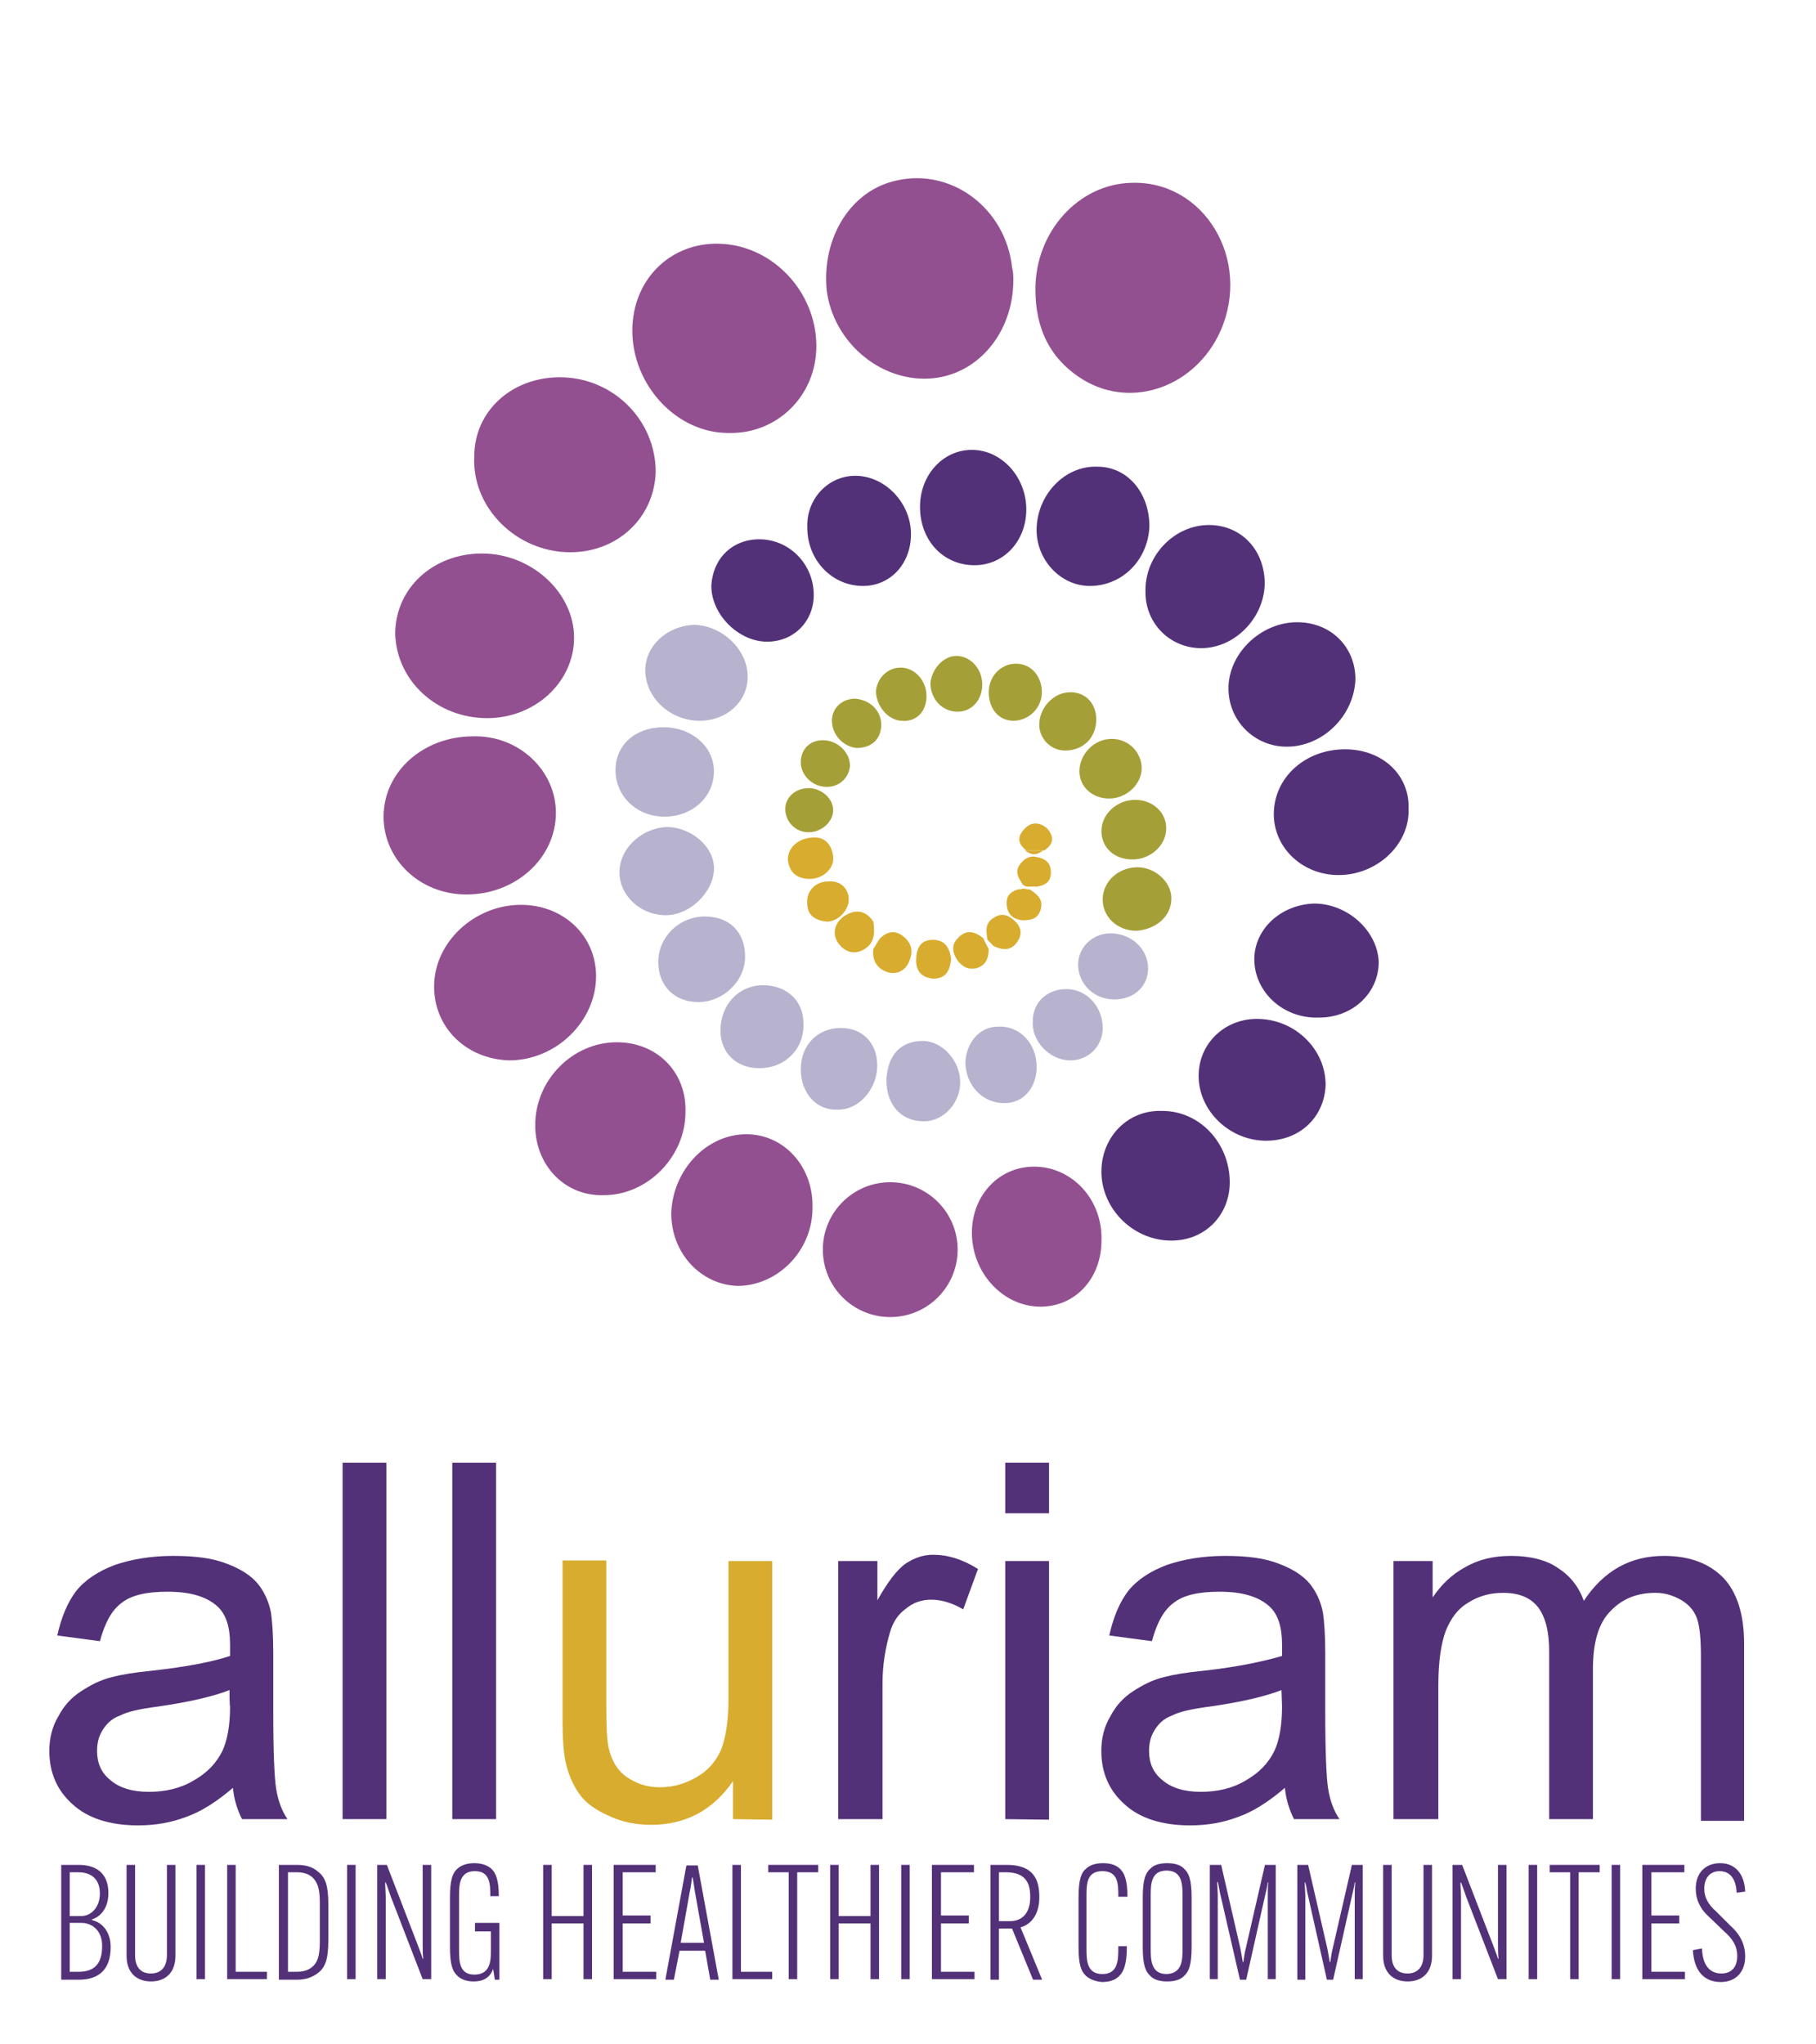 <?xml version="1.0" encoding="utf-8"?>
<!-- Generator: Adobe Illustrator 26.3.1, SVG Export Plug-In . SVG Version: 6.00 Build 0)  -->
<svg version="1.1" id="Layer_1" xmlns="http://www.w3.org/2000/svg" xmlns:xlink="http://www.w3.org/1999/xlink" x="0px" y="0px"
	 viewBox="0 0 319.53 359.53" style="enable-background:new 0 0 319.53 359.53;" xml:space="preserve">
<style type="text/css">
	.st0{fill:#533178;}
	.st1{fill:#D8AC2E;}
	.st2{fill:#935091;}
	.st3{fill:#B7B2CE;}
	.st4{fill:#A59F37;}
</style>
<g>
	<g>
		<path class="st0" d="M40.98,314.48c-2.8,2.4-5.6,4.2-8.2,5.1c-2.6,1-5.4,1.5-8.5,1.5c-5,0-8.9-1.3-11.5-3.7
			c-2.7-2.4-4.1-5.5-4.1-9.4c0-2.2,0.5-4.3,1.6-6.1c1-1.9,2.3-3.3,4-4.4s3.4-2,5.5-2.5c1.5-0.4,3.8-0.8,6.9-1.1
			c6.3-0.7,10.8-1.6,13.8-2.6c0-1,0-1.8,0-2c0-3.1-0.7-5.3-2.2-6.7c-2-1.8-4.9-2.6-8.8-2.6c-3.7,0-6.3,0.6-8,1.9
			c-1.8,1.3-3,3.5-3.9,6.8l-7.5-1c0.7-3.2,1.8-5.8,3.3-7.8c1.6-2,3.9-3.5,6.8-4.6c2.9-1,6.4-1.6,10.3-1.6s7,0.4,9.5,1.4
			c2.4,0.9,4.2,2.1,5.3,3.4s2,3.1,2.4,5.2c0.2,1.4,0.4,3.7,0.4,7.1v10.2c0,7.2,0.2,11.7,0.5,13.6s0.9,3.8,2,5.4h-8
			C41.78,318.38,41.18,316.58,40.98,314.48z M40.38,297.28c-2.8,1.1-7,2.1-12.6,2.9c-3.1,0.4-5.4,0.9-6.7,1.6
			c-1.4,0.5-2.3,1.4-3,2.5s-1,2.3-1,3.7c0,2.1,0.7,3.8,2.3,5.1c1.6,1.4,3.9,2.1,6.8,2.1s5.6-0.6,7.9-2c2.3-1.3,4-3,5.1-5.3
			c0.8-1.8,1.3-4.3,1.3-7.7C40.38,300.08,40.38,297.28,40.38,297.28z"/>
		<path class="st0" d="M60.28,319.98v-62.7h7.7v62.7H60.28z"/>
		<path class="st0" d="M79.58,319.98v-62.7h7.7v62.7H79.58z"/>
		<path class="st1" d="M128.98,319.98v-6.7c-3.5,5.1-8.3,7.7-14.4,7.7c-2.7,0-5.2-0.5-7.5-1.6c-2.3-1-4.1-2.3-5.2-3.9
			s-1.9-3.4-2.4-5.7c-0.3-1.5-0.5-3.9-0.5-7.2v-28.1h7.7v25.2c0,4.1,0.1,6.8,0.5,8.1c0.5,2,1.5,3.7,3.1,4.8s3.5,1.8,5.8,1.8
			s4.5-0.6,6.5-1.8c2-1.1,3.4-2.8,4.3-4.8c0.8-2.1,1.3-5,1.3-8.9v-24.3h7.7v45.5L128.98,319.98L128.98,319.98L128.98,319.98z"/>
		<path class="st0" d="M147.48,319.98v-45.4h6.9v6.9c1.8-3.2,3.4-5.3,4.9-6.4c1.5-1,3.1-1.6,4.9-1.6c2.6,0,5.2,0.8,7.9,2.5l-2.6,7.1
			c-1.9-1.1-3.8-1.7-5.6-1.7c-1.7,0-3.2,0.5-4.5,1.6c-1.4,1-2.3,2.4-2.8,4.2c-0.8,2.7-1.3,5.7-1.3,9v23.8
			C155.28,319.98,147.48,319.98,147.48,319.98z"/>
		<path class="st0" d="M176.88,266.18v-8.9h7.7v8.9H176.88z M176.88,319.98v-45.4h7.7v45.5L176.88,319.98L176.88,319.98z"/>
		<path class="st0" d="M226.08,314.48c-2.8,2.4-5.6,4.2-8.2,5.1c-2.6,1-5.4,1.5-8.5,1.5c-5,0-8.9-1.3-11.5-3.7
			c-2.7-2.4-4.1-5.5-4.1-9.4c0-2.2,0.5-4.3,1.6-6.1c1-1.9,2.3-3.3,4-4.4s3.4-2,5.5-2.5c1.5-0.4,3.8-0.8,6.9-1.1
			c6.3-0.7,10.7-1.7,13.8-2.6c0-1,0-1.8,0-2c0-3.1-0.7-5.3-2.2-6.7c-2-1.8-4.9-2.6-8.8-2.6c-3.7,0-6.3,0.6-8,1.9
			c-1.8,1.3-3,3.5-3.9,6.8l-7.5-1c0.7-3.2,1.8-5.8,3.3-7.8c1.6-2,3.9-3.5,6.8-4.6c2.9-1,6.4-1.6,10.3-1.6s7,0.4,9.5,1.4
			c2.4,0.9,4.2,2.1,5.3,3.4s2,3.1,2.4,5.2c0.2,1.4,0.4,3.7,0.4,7.1v10.2c0,7.2,0.2,11.7,0.5,13.6s0.9,3.8,2,5.4h-8
			C226.88,318.38,226.28,316.58,226.08,314.48z M225.48,297.28c-2.8,1.1-7,2.1-12.6,2.9c-3.1,0.4-5.4,0.9-6.7,1.6
			c-1.4,0.5-2.3,1.4-3,2.5s-1,2.3-1,3.7c0,2.1,0.7,3.8,2.3,5.1c1.6,1.4,3.9,2.1,6.8,2.1s5.6-0.6,7.9-2c2.3-1.3,4-3,5.1-5.3
			c0.8-1.8,1.3-4.3,1.3-7.7L225.48,297.28L225.48,297.28z"/>
		<path class="st0" d="M245.18,319.98v-45.4h6.9v6.4c1.5-2.2,3.3-4,5.7-5.3c2.4-1.4,5.1-2,8.1-2c3.3,0,6.2,0.7,8.2,2.1
			c2.2,1.4,3.7,3.3,4.6,5.8c3.5-5.3,8.2-7.9,14.1-7.9c4.5,0,7.9,1.3,10.4,3.8c2.4,2.5,3.7,6.4,3.7,11.6v31.2h-7.6v-28.9
			c0-3.1-0.2-5.3-0.7-6.7c-0.5-1.4-1.4-2.4-2.7-3.2c-1.4-0.8-2.8-1.3-4.6-1.3c-3.2,0-5.8,1-7.9,3.2c-2.1,2.1-3.1,5.5-3.1,10.2v26.4
			h-7.7v-29.5c0-3.4-0.6-5.9-1.9-7.7c-1.3-1.7-3.3-2.6-6.2-2.6c-2.2,0-4.2,0.5-6.1,1.7c-1.9,1.1-3.1,2.8-4,5
			c-0.8,2.2-1.3,5.3-1.3,9.5v23.6h-8l0,0C245.08,319.98,245.18,319.98,245.18,319.98z"/>
	</g>
</g>
<g>
	<path class="st2" d="M190.61,66.81c8.66,5.24,19.84,1.14,24.17-8.66c5.47-12.54-2.96-26.45-15.73-25.99
		c-9.35,0.23-16.87,8.66-16.87,18.7C182.17,57.69,184.68,63.17,190.61,66.81z"/>
	<path class="st2" d="M163.48,66.59c8.44-0.46,14.82-7.98,14.82-17.33c0-0.68,0-1.37-0.23-2.28C176.93,36.72,167.58,29.65,158,31.7
		c-8.21,1.6-13.45,10.03-12.54,19.38C146.6,59.97,154.58,67.04,163.48,66.59z"/>
	<path class="st2" d="M128.14,76.16c8.66,0.23,15.5-6.61,15.5-15.28c0-9.58-7.75-17.78-17.1-18.01
		c-8.66-0.23-15.28,6.38-15.28,15.28C111.26,67.73,119.02,76.16,128.14,76.16z"/>
	<path class="st2" d="M100.32,97.14c8.44,0,14.82-6.16,15.05-14.14c0-9.12-7.52-16.64-16.87-16.64c-8.44,0-15.05,5.93-15.05,13.91
		C82.99,89.39,90.97,97.14,100.32,97.14z"/>
	<path class="st2" d="M85.73,126.32c8.44,0,15.28-6.38,15.28-14.14c0-7.98-7.52-14.82-16.19-14.82s-15.28,6.16-15.28,14.14
		C69.77,119.71,76.83,126.32,85.73,126.32z"/>
	<path class="st2" d="M97.81,142.97c0-7.52-6.61-13.68-14.59-13.45c-8.66,0-15.73,6.16-15.73,14.14c0,7.52,6.38,13.68,14.59,13.68
		C90.74,157.33,97.81,150.95,97.81,142.97z"/>
	<path class="st2" d="M104.88,171.7c0-7.07-5.7-12.54-13.22-12.54c-8.21,0-15.28,6.61-15.28,14.36c0,7.3,5.7,12.77,13.22,13
		C97.81,186.52,104.88,179.68,104.88,171.7z"/>
	<path class="st2" d="M108.53,183.33c-7.75,0-14.36,6.61-14.36,14.59c0,7.07,5.24,12.54,12.08,12.31c7.75,0,14.36-6.84,14.36-14.59
		C120.84,188.57,115.6,183.33,108.53,183.33z"/>
	<path class="st2" d="M131.33,199.51c-7.07,0-13,6.38-13.22,13.91c0,7.07,5.24,12.54,11.63,12.77c7.07,0,13.22-6.16,13.22-13.68
		C143.18,205.21,137.94,199.51,131.33,199.51z"/>
	<path class="st2" d="M181.95,205.21c-6.16,0-10.94,5.02-10.94,11.63c0,7.07,5.47,13,12.08,13c6.16,0,10.72-5.02,10.72-11.63
		C194.03,210.91,188.56,205.21,181.95,205.21z"/>
	<path class="st0" d="M236.67,131.8c-7.07,0-12.54,5.02-12.54,11.4c0,5.93,5.02,10.72,11.4,10.72c6.84,0,12.54-5.47,12.31-11.63
		C248.07,136.36,243.28,131.8,236.67,131.8z"/>
	<path class="st0" d="M204.52,195.41c-5.93-0.23-10.49,4.33-10.72,10.26c-0.23,6.61,5.24,12.31,11.86,12.54
		c6.16,0.23,10.72-4.33,10.72-10.26C216.37,201.11,211.13,195.41,204.52,195.41z"/>
	<path class="st0" d="M216.15,121.08c0,5.7,4.56,10.26,10.26,10.26c6.38,0,11.86-5.47,12.08-11.86c0-5.7-4.33-10.03-10.26-10.03
		C221.85,109.45,216.15,114.92,216.15,121.08z"/>
	<path class="st0" d="M221.16,179.22c-5.7,0-10.26,4.33-10.26,10.03c0,6.16,5.47,11.4,11.86,11.4c5.93,0,10.26-4.1,10.49-9.8
		C233.25,184.47,227.77,179.22,221.16,179.22z"/>
	<path class="st0" d="M201.55,104.21c0,5.47,4.33,9.8,9.8,9.8c6.16,0,11.4-5.7,11.17-11.86c-0.23-5.7-4.33-9.8-9.8-9.8
		C206.57,92.35,201.33,97.82,201.55,104.21z"/>
	<path class="st0" d="M231.19,158.93c-5.93,0.23-10.49,4.56-10.49,9.8c0,5.7,5.02,10.49,11.4,10.26c5.93,0,10.49-4.33,10.49-9.8
		C242.37,163.72,237.12,158.93,231.19,158.93z"/>
	<path class="st0" d="M193.12,82.09c-5.7-0.23-10.49,4.79-10.72,10.72c-0.23,5.47,4.1,10.26,9.35,10.26
		c5.7,0,10.26-4.56,10.49-10.49C202.24,86.65,198.36,82.09,193.12,82.09z"/>
	<path class="st0" d="M171,79.13c-5.02,0-9.12,4.33-9.12,10.03c0,5.93,4.1,10.26,9.58,10.26c5.24,0,9.12-4.33,9.12-9.8
		C180.58,83.91,176.25,79.13,171,79.13z"/>
	<path class="st0" d="M151.85,103.07c4.79,0,8.44-3.88,8.44-9.12c0-5.47-4.56-10.26-9.8-10.26c-4.79,0-8.66,4.1-8.44,9.12
		C142.04,98.51,146.38,103.07,151.85,103.07z"/>
	<path class="st0" d="M143.18,104.66c0-5.47-4.33-9.8-9.58-9.8c-4.79,0-8.21,3.42-8.44,8.21c0,5.02,4.79,9.8,9.8,9.8
		C139.76,112.87,143.18,109.22,143.18,104.66z"/>
	<path class="st3" d="M113.54,117.89c0,4.79,4.33,8.89,9.58,8.89c4.79,0,8.44-3.42,8.44-7.75c0-4.79-4.56-9.12-9.58-9.12
		C117.42,110.14,113.54,113.56,113.54,117.89z"/>
	<path class="st3" d="M108.3,135.44c0,4.56,3.65,8.21,8.66,8.21c4.79,0,8.66-3.42,8.66-7.98c0-4.33-3.88-7.75-8.89-7.75
		C111.72,127.92,108.3,131.11,108.3,135.44z"/>
	<path class="st3" d="M116.74,160.98c4.56,0.23,8.89-4.1,8.89-8.21c0-3.88-3.88-7.07-7.98-7.3c-4.56,0-8.66,3.65-8.66,7.98
		C108.98,157.33,112.4,160.75,116.74,160.98z"/>
	<path class="st3" d="M122.89,176.26c4.33,0,8.21-3.65,8.21-7.98s-2.74-7.07-7.07-7.07c-4.56,0-8.21,3.65-8.21,7.98
		C115.82,173.29,118.56,176.26,122.89,176.26z"/>
	<path class="st3" d="M133.61,187.89c4.56,0,7.98-3.42,7.75-7.98c0-3.88-2.96-6.61-7.07-6.61c-4.33,0-7.52,3.42-7.52,7.98
		C126.77,185.15,129.5,187.89,133.61,187.89z"/>
	<path class="st3" d="M147.97,180.82c-4.1,0-7.07,2.96-7.07,7.3c0,4.1,2.74,7.3,6.61,7.07c3.65,0,6.84-3.65,6.84-7.75
		C154.36,183.55,151.85,180.82,147.97,180.82z"/>
	<path class="st3" d="M162.34,183.1c-3.88,0-6.16,2.51-6.38,6.84c0,4.33,2.51,7.3,6.61,7.3c3.42,0,6.38-3.19,6.38-6.84
		C168.95,186.52,165.76,183.1,162.34,183.1z"/>
	<path class="st3" d="M176.7,194.04c3.42,0,5.7-2.74,5.7-6.38c0-4.1-2.96-7.3-6.84-7.07c-3.19,0-5.47,2.74-5.7,6.16
		C169.86,190.85,172.83,194.04,176.7,194.04z"/>
	<path class="st3" d="M188.33,186.52c3.19,0,5.7-2.51,5.7-5.7c0-3.65-2.74-6.84-6.38-6.84c-3.42,0-5.93,2.28-5.93,5.7
		C181.49,183.1,184.68,186.52,188.33,186.52z"/>
	<path class="st3" d="M202.01,170.33c0-3.42-2.96-6.16-6.61-6.16c-3.19,0-5.7,2.51-5.7,5.47c0,3.42,2.74,6.16,6.38,6.16
		C199.5,175.8,202.01,173.52,202.01,170.33z"/>
	<path class="st4" d="M206.11,158.02c0-2.96-2.96-5.47-5.93-5.47c-3.42,0-6.16,2.51-6.16,5.7c0,2.96,2.51,5.47,5.93,5.47
		C203.38,163.49,206.11,161.21,206.11,158.02z"/>
	<path class="st4" d="M193.8,146.16c0,2.96,2.28,5.02,5.47,5.02s5.93-2.51,5.93-5.47s-2.51-5.02-5.47-5.02
		C196.54,140.69,193.8,143.2,193.8,146.16z"/>
	<path class="st4" d="M195.63,129.97c-3.19,0-5.7,2.74-5.7,5.7c0,2.74,2.28,4.79,5.24,4.79c3.19,0,5.93-2.74,5.7-5.7
		C200.64,132.02,198.36,129.97,195.63,129.97z"/>
	<path class="st4" d="M187.42,132.02c3.19,0,5.47-2.28,5.47-5.47c0-2.74-1.82-4.79-4.56-4.79c-2.96,0-5.47,2.74-5.47,5.7
		C182.86,129.97,184.91,132.02,187.42,132.02z"/>
	<path class="st4" d="M173.97,121.76c0,2.96,1.82,5.02,4.33,5.02c2.74,0,5.02-2.28,5.02-5.02s-1.82-5.02-4.56-5.02
		C176.02,116.75,173.97,119.03,173.97,121.76z"/>
	<path class="st4" d="M172.83,120.4c0-2.74-2.05-5.02-4.56-5.02c-2.28,0-4.33,2.28-4.56,4.79c0,2.74,2.05,5.02,4.79,5.02
		C171,125.18,172.83,123.13,172.83,120.4z"/>
	<path class="st4" d="M158.69,126.78c2.51,0.23,4.33-1.6,4.33-4.33c0-2.74-2.05-5.02-4.56-5.02c-2.28,0-4.1,1.82-4.33,4.1
		C154.13,124.27,156.41,126.78,158.69,126.78z"/>
	<path class="st4" d="M155.04,127.92c0.23-2.74-1.82-4.79-4.56-5.02c-2.28,0-4.1,1.6-4.1,3.88c0,2.51,2.05,4.56,4.33,4.79
		C153.22,131.57,154.81,130.2,155.04,127.92z"/>
	<path class="st4" d="M144.78,130.2c-2.28,0-3.88,1.6-3.88,3.88s2.05,4.33,4.56,4.33c2.28,0,3.88-1.6,4.1-3.65
		C149.57,132.25,147.29,130.2,144.78,130.2z"/>
	<path class="st4" d="M142.27,146.39c2.28,0,4.33-1.82,4.33-3.88c0-2.05-2.05-3.88-4.33-3.88s-4.1,1.6-4.1,3.65
		C138.17,144.56,139.99,146.39,142.27,146.39z"/>
	<path class="st1" d="M146.6,150.72c-0.23-2.28-1.6-3.42-3.19-3.42c-2.96,0-4.79,1.82-4.79,3.88c0.23,2.28,1.6,3.42,3.88,3.42
		S146.83,152.77,146.6,150.72z"/>
	<path class="st1" d="M145.46,162.12c2.05,0,3.88-2.05,3.88-3.88c0-2.05-1.6-3.42-3.65-3.19c-2.28,0-3.88,1.82-3.65,3.88
		C142.04,160.98,143.41,161.89,145.46,162.12z"/>
	<path class="st1" d="M153.67,162.12L153.67,162.12L153.67,162.12c-1.37-2.05-3.19-2.28-5.24-0.91c-1.82,1.37-2.05,3.42-0.68,5.02
		c1.6,1.82,3.65,1.6,5.24,0l0,0l0,0C153.9,165.08,153.9,163.72,153.67,162.12z"/>
	<path class="st1" d="M159.83,169.42c0.68-1.37,0.91-2.96-0.46-4.33c-1.6-1.6-3.19-1.37-4.56,0c-0.46,0.68-0.68,1.14-1.14,1.82l0,0
		c-0.23,1.82,0.46,3.42,2.51,4.1C157.78,171.47,159.14,170.78,159.83,169.42z"/>
	<path class="st1" d="M164.16,172.15c2.28,0,2.96-1.37,3.19-3.42c-0.23-2.05-1.14-3.42-3.19-3.42c-2.28,0-2.96,1.6-2.96,3.65
		C161.2,170.78,162.11,171.92,164.16,172.15z"/>
	<path class="st1" d="M173.05,165.08L173.05,165.08c-1.6-1.37-3.19-1.6-4.56,0c-1.14,1.14-0.91,2.51,0,3.88
		c0.91,1.14,1.82,1.6,3.19,1.37c1.82-0.46,2.28-1.82,2.28-3.42l0,0C173.74,166.45,173.28,165.77,173.05,165.08L173.05,165.08z"/>
	<path class="st1" d="M179.21,165.31c0.91-1.6,0-2.96-1.37-3.88c-0.91-0.68-2.05-0.68-2.96,0c-1.6,0.91-1.37,2.28-1.14,3.88
		c0.46,0.46,0.68,0.68,1.14,1.14C176.47,167.14,178.07,167.36,179.21,165.31z"/>
	<path class="st1" d="M183.09,160.07c0.46-1.6-0.23-2.51-1.6-3.42c-0.23-0.23-0.46-0.23-0.68-0.23c-0.23,0-0.91-0.23-1.14,0
		c0,0-0.23,0-0.46,0c-1.6,0.46-2.28,1.37-2.05,2.96s1.14,2.28,2.74,2.51C181.72,161.89,182.63,161.44,183.09,160.07z"/>
	<path class="st1" d="M180.58,155.74L180.58,155.74L180.58,155.74z"/>
	<polygon class="st1" points="180.58,155.74 180.58,155.74 180.58,155.74 180.58,155.74 180.58,155.96 180.58,155.96 	"/>
	<path class="st1" d="M182.4,155.96c1.6-0.23,2.51-0.91,2.51-2.51c0-1.82-1.14-2.51-2.74-2.74c-1.14-0.23-2.05,0.46-2.74,1.37
		c-0.91,1.37-0.23,2.28,0.46,3.42c0.23,0.23,0.46,0.46,0.91,0.46C181.49,155.96,181.95,155.96,182.4,155.96z"/>
	<path class="st1" d="M180.35,145.7c-1.14,1.14-1.6,2.51,0.23,3.88c1.14,0,2.05,0,3.19,0l0,0l0,0c1.6-1.14,1.82-2.28,0.46-3.88
		C182.86,144.56,181.49,144.56,180.35,145.7z"/>
	<path class="st1" d="M180.35,149.58c1.14,0.91,2.05,0.91,3.19,0l0,0C182.4,149.58,181.49,149.58,180.35,149.58z"/>
	<circle class="st2" cx="156.64" cy="219.81" r="11.86"/>
</g>
<g>
	<path class="st0" d="M10.77,348.23v-20.2h3.1c3.5,0,5.2,1.9,5.2,4.9v0.1c0,2.3-1.1,4-2.9,4.6v0.1c2.1,0.5,3.3,2.4,3.3,4.7v0.1
		c0,3.7-1.9,5.7-5.6,5.7L10.77,348.23L10.77,348.23z M12.27,337.03h2c1.9,0,3.3-1.7,3.3-3.9v-0.1c0-2.3-1.3-3.7-3.8-3.7h-1.5V337.03
		z M13.87,346.83c2.8,0,4.1-1.5,4.1-4.5v-0.1c0-2.5-1.6-4-3.7-4h-2v8.6H13.87z"/>
	<path class="st0" d="M30.87,328.03v16c0,2.8-1.6,4.5-4.3,4.5c-2.6,0-4.3-1.6-4.3-4.5v-16h1.5v15.9c0,2.1,1,3.2,2.8,3.2
		s2.8-1.2,2.8-3.2v-15.9H30.87z"/>
	<path class="st0" d="M36.07,328.03v20.1h-1.5v-20.1H36.07z"/>
	<path class="st0" d="M39.97,348.23v-20.2h1.5v18.8h5.5v1.3h-7V348.23z"/>
	<path class="st0" d="M55.97,329.23c1.3,1,1.8,2.5,1.8,5.7v6.4c0,3.2-0.5,4.7-1.8,5.7c-0.8,0.6-1.9,1.2-3.7,1.2h-3.2v-20.2h3.2
		C54.07,328.03,55.17,328.53,55.97,329.23z M50.67,329.33v17.5h1.6c1.1,0,2-0.3,2.6-0.8c0.9-0.7,1.4-1.8,1.4-4.4v-7.1
		c0-2.5-0.5-3.6-1.4-4.4c-0.6-0.5-1.5-0.8-2.6-0.8C52.27,329.33,50.67,329.33,50.67,329.33z"/>
	<path class="st0" d="M62.57,328.03v20.1h-1.5v-20.1H62.57z"/>
	<path class="st0" d="M68.07,328.03l5.4,14c0.4,1.1,0.7,1.8,0.9,2.5h0.1c-0.1-0.7-0.1-1.9-0.1-2.7v-13.8h1.5v20.1h-1.5l-5.6-14.5
		c-0.4-1.1-0.6-1.8-0.9-2.5h-0.1c0,0.7,0.1,1.9,0.1,2.7v14.3h-1.5v-20.1H68.07z"/>
	<path class="st0" d="M83.57,338.23h4.3v10h-0.8l-0.3-1.9l0,0c-0.6,1.6-1.8,2.2-3.4,2.2c-1.2,0-2.1-0.3-2.8-0.9
		c-0.9-0.8-1.4-1.9-1.4-5.2v-8.6c0-3,0.4-4.4,1.4-5.2c0.7-0.6,1.7-0.9,2.9-0.9c1.3,0,2.3,0.4,2.9,0.9c0.8,0.7,1.4,1.9,1.4,4.9l0,0
		h-1.5l0,0c0-2,0-4.4-2.7-4.4c-2.8,0-2.8,2.5-2.8,4.5v9.2c0,2.1,0,4.5,2.7,4.5c2.9,0,2.9-2.6,2.9-4.3v-3.3h-2.8L83.57,338.23
		L83.57,338.23z"/>
	<path class="st0" d="M104.17,328.03v20.1h-1.5v-9.8h-5.6v9.8h-1.5v-20.1h1.5v9h5.6v-9H104.17z"/>
	<path class="st0" d="M109.57,338.33v8.5h5.9v1.3h-7.5v-20.1h7.4v1.3h-5.8v7.6h4.9v1.4H109.57z"/>
	<path class="st0" d="M118.57,348.23h-1.5l3.7-20.1h2l3.7,20.1h-1.5l-0.9-5.1h-4.5L118.57,348.23z M119.77,341.73h4.1l-1.6-9
		c-0.1-0.8-0.3-1.9-0.4-2.5h-0.1c-0.1,0.6-0.2,1.7-0.4,2.5L119.77,341.73z"/>
	<path class="st0" d="M128.87,348.23v-20.2h1.5v18.8h5.5v1.3h-7V348.23z"/>
	<path class="st0" d="M140.27,329.33v18.8h-1.5v-18.8h-3.6v-1.3h8.8v1.3H140.27z"/>
	<path class="st0" d="M154.67,328.03v20.1h-1.5v-9.8h-5.6v9.8h-1.5v-20.1h1.5v9h5.6v-9H154.67z"/>
	<path class="st0" d="M160.07,328.03v20.1h-1.5v-20.1H160.07z"/>
	<path class="st0" d="M165.57,338.33v8.5h5.9v1.3h-7.5v-20.1h7.4v1.3h-5.8v7.6h4.9v1.4H165.57z"/>
	<path class="st0" d="M175.77,339.23v9h-1.5v-20.2h2.9c4.6,0,5.7,2.5,5.7,5.6v0.1c0,2.5-1,4.6-3.3,5.3l3.8,9.2h-1.6l-3.7-9
		C178.07,339.23,175.77,339.23,175.77,339.23z M175.77,337.93h1.9c2.5,0,3.6-1.8,3.6-4.2v-0.1c0-2.4-0.8-4.3-4.3-4.3h-1.2V337.93z"
		/>
	<path class="st0" d="M191.17,347.63c-0.9-0.8-1.4-1.9-1.4-5.2v-8.6c0-3.3,0.5-4.5,1.4-5.2c0.6-0.5,1.4-0.9,2.9-0.9
		c1.3,0,2.2,0.3,2.9,0.9c0.9,0.8,1.4,2.1,1.4,4.9v0.1h-1.6v-0.1c0-2.1,0-4.4-2.8-4.4s-2.8,2.3-2.8,4.5v9.1c0,2,0,4.5,2.8,4.5
		s2.8-2.5,2.8-4.8v-0.1h1.5v0.1c0,3-0.5,4.4-1.5,5.3c-0.7,0.6-1.6,0.9-2.9,0.9C192.87,348.53,191.87,348.23,191.17,347.63z"/>
	<path class="st0" d="M202.47,347.63c-0.9-0.8-1.4-1.9-1.4-5.2v-8.6c0-3.3,0.5-4.4,1.4-5.2c0.6-0.6,1.6-0.9,2.9-0.9s2.3,0.3,2.9,0.9
		c0.9,0.8,1.4,1.9,1.4,5.2v8.6c0,3.3-0.5,4.4-1.4,5.2c-0.6,0.6-1.6,0.9-2.9,0.9C204.07,348.53,203.07,348.23,202.47,347.63z
		 M208.07,342.73v-9.2c0-1.9,0-4.5-2.8-4.5s-2.8,2.5-2.8,4.5v9.2c0,1.9,0,4.5,2.8,4.5C208.07,347.13,208.07,344.63,208.07,342.73z"
		/>
	<path class="st0" d="M212.97,328.03h1.9l3.4,14.8c0.1,0.6,0.3,1.6,0.4,2.3h0.1c0.1-0.6,0.2-1.6,0.4-2.3l3.4-14.8h1.9v20.1h-1.4
		v-14.6c0-0.8,0-1.7,0.1-2.4h-0.1c-0.1,0.7-0.3,1.6-0.5,2.4l-3.3,14.7h-1.1l-3.4-14.8c-0.2-0.7-0.3-1.7-0.5-2.4h-0.1
		c0,0.7,0.1,1.7,0.1,2.4v14.7h-1.4v-20.1H212.97z"/>
	<path class="st0" d="M228.27,328.03h1.9l3.4,14.8c0.1,0.6,0.3,1.6,0.4,2.3h0.1c0.1-0.6,0.2-1.6,0.4-2.3l3.4-14.8h1.9v20.1h-1.4
		v-14.6c0-0.8,0-1.7,0.1-2.4h-0.1c-0.1,0.7-0.3,1.6-0.5,2.4l-3.3,14.7h-1.1l-3.3-14.7c-0.2-0.7-0.3-1.7-0.5-2.4h-0.1
		c0,0.7,0.1,1.7,0.1,2.4v14.7h-1.4V328.03z"/>
	<path class="st0" d="M251.97,328.03v16c0,2.8-1.6,4.5-4.3,4.5c-2.6,0-4.3-1.6-4.3-4.5v-16h1.5v15.9c0,2.1,1,3.2,2.8,3.2
		s2.8-1.2,2.8-3.2v-15.9H251.97z"/>
	<path class="st0" d="M257.27,328.03l5.4,14c0.4,1.1,0.7,1.8,0.9,2.5h0.1c-0.1-0.7-0.1-1.9-0.1-2.7v-13.8h1.5v20.1h-1.5l-5.6-14.5
		c-0.4-1.1-0.6-1.8-0.9-2.5h-0.1c0,0.7,0.1,1.9,0.1,2.7v14.3h-1.5v-20.1H257.27z"/>
	<path class="st0" d="M270.47,328.03v20.1h-1.5v-20.1H270.47z"/>
	<path class="st0" d="M277.77,329.33v18.8h-1.5v-18.8h-3.6v-1.3h8.8v1.3H277.77z"/>
	<path class="st0" d="M285.07,328.03v20.1h-1.5v-20.1H285.07z"/>
	<path class="st0" d="M290.57,338.33v8.5h5.9v1.3h-7.5v-20.1h7.4v1.3h-5.8v7.6h4.9v1.4H290.57z"/>
	<path class="st0" d="M299.47,342.73c0.1,3,1.4,4.4,3.4,4.4c1.7,0,2.8-1,2.8-3.1c0-1.7-0.8-3-2.3-4.3l-2.6-2.5
		c-1.7-1.5-2.4-3.2-2.4-5c0-3,1.9-4.5,4.3-4.5c2.8,0,4.3,2.1,4.4,5l-1.5,0.2c-0.1-2.2-1-3.8-3-3.8c-1.5,0-2.7,1-2.7,3.1
		c0,1.4,0.6,2.7,2.1,4l2.5,2.5c1.8,1.6,2.6,3.4,2.6,5.4c0,2.8-1.7,4.5-4.3,4.5c-2.9,0-4.7-1.9-4.9-5.6L299.47,342.73z"/>
</g>
</svg>
